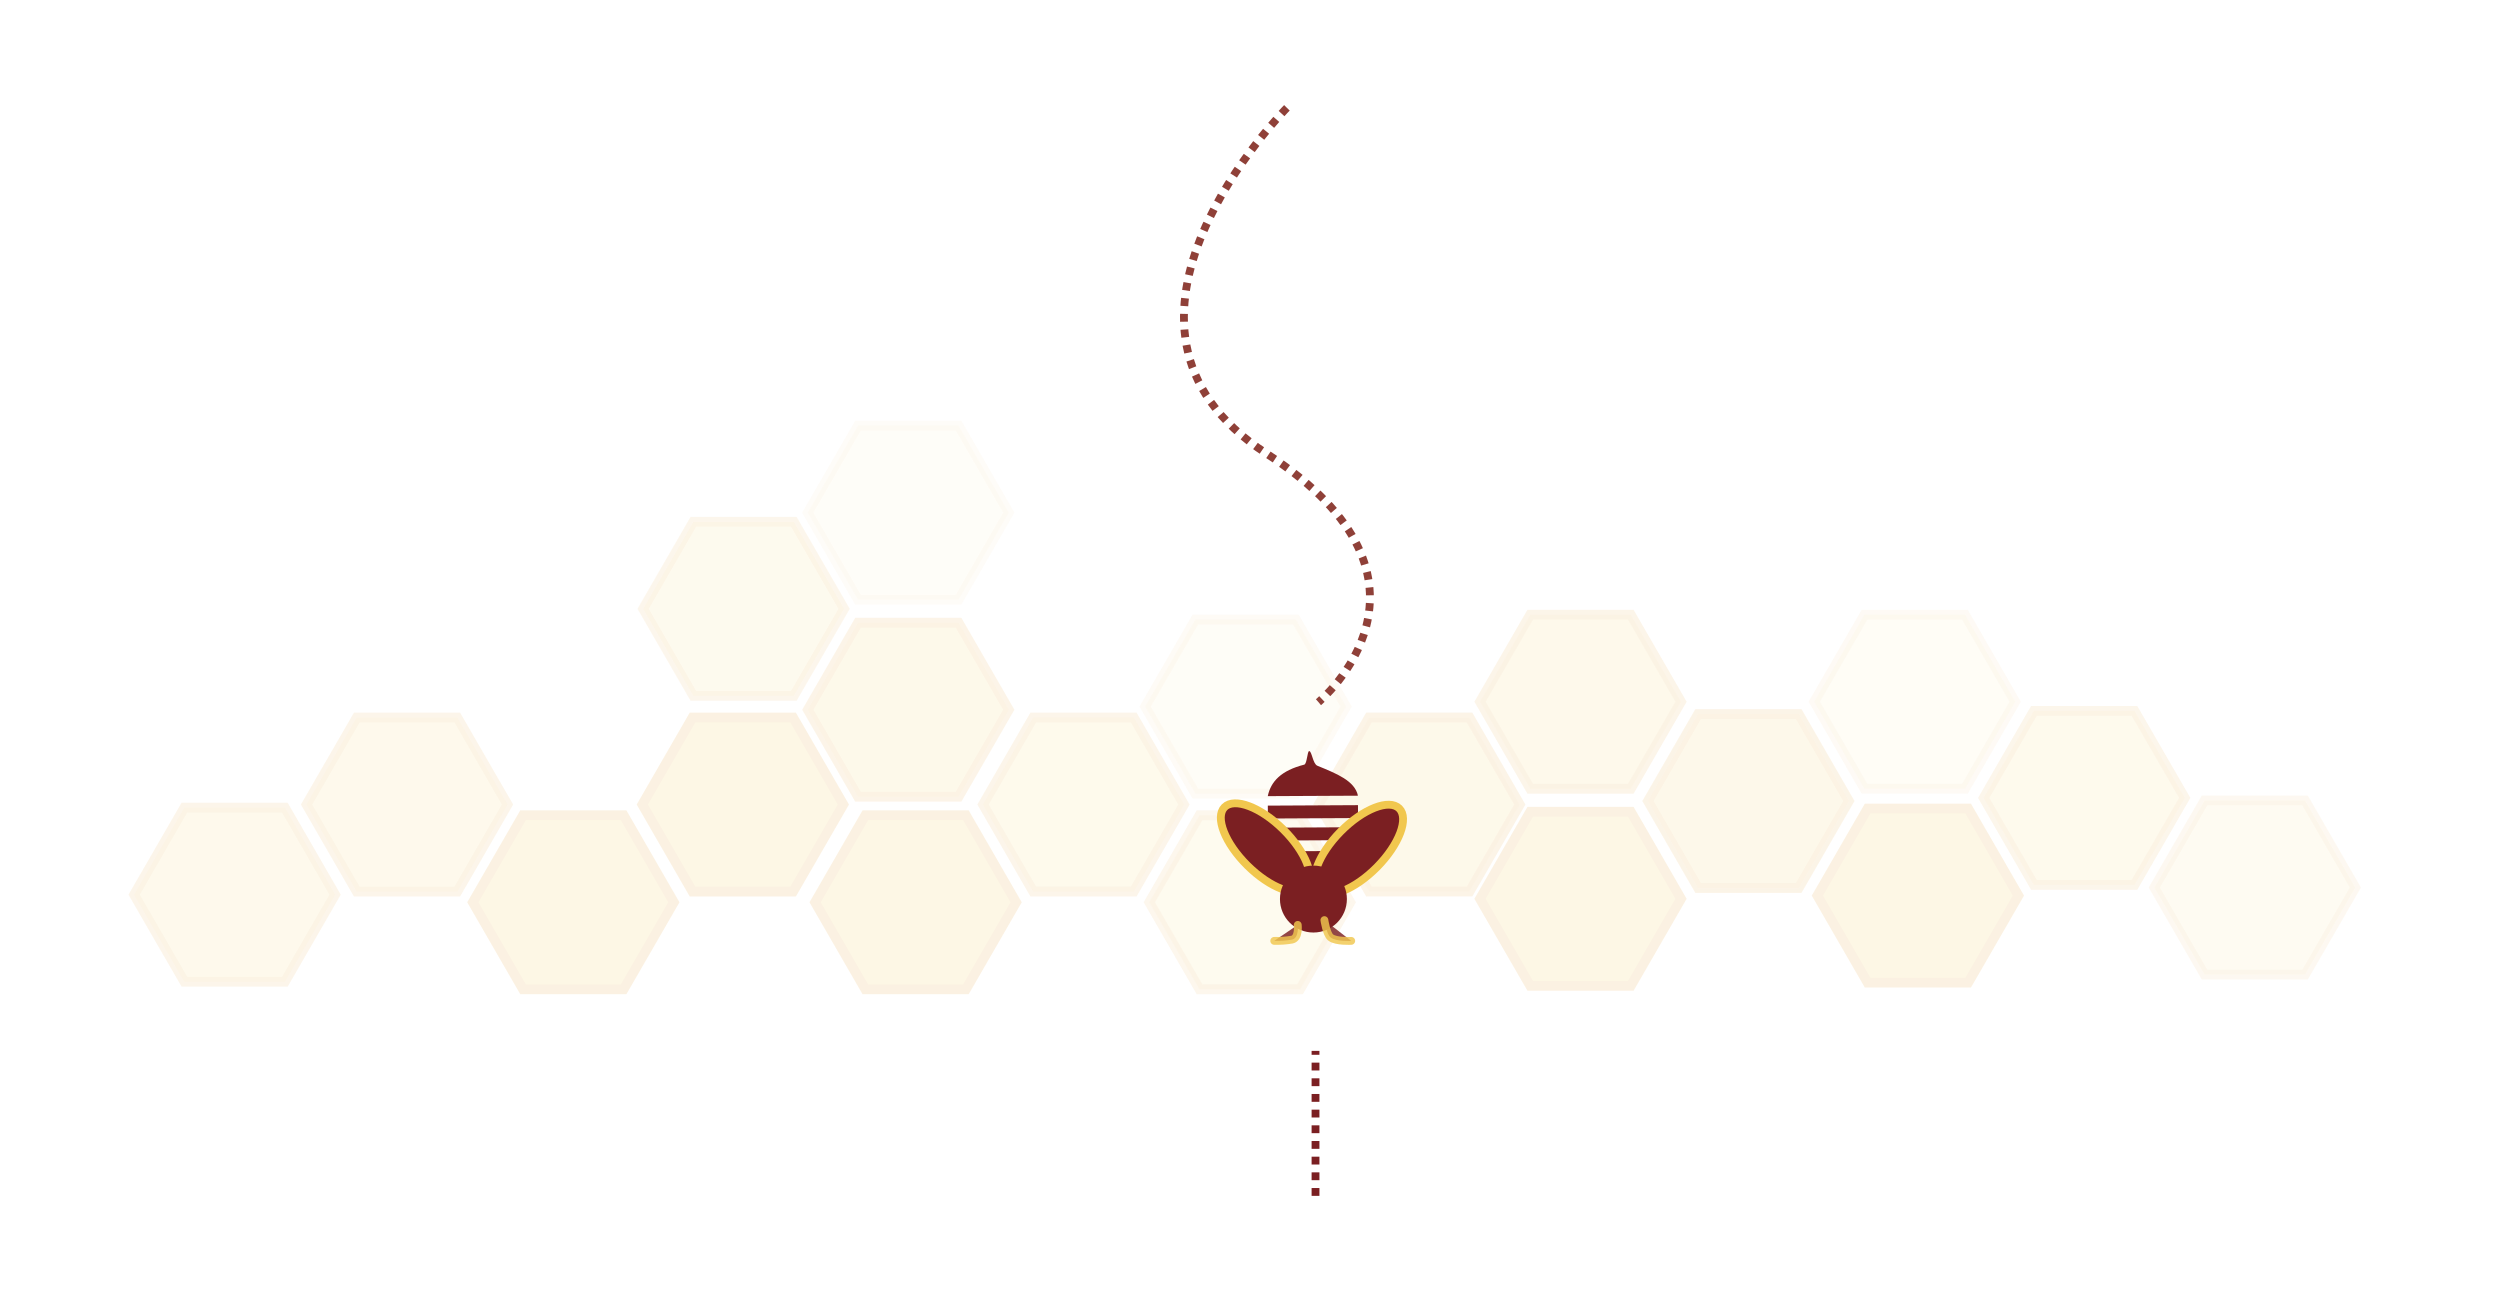 <?xml version="1.0" encoding="utf-8"?>
<!-- Generator: Adobe Illustrator 24.1.3, SVG Export Plug-In . SVG Version: 6.00 Build 0)  -->
<svg version="1.1" id="Layer_1" xmlns="http://www.w3.org/2000/svg" xmlns:xlink="http://www.w3.org/1999/xlink" x="0px" y="0px"
	 viewBox="0 0 638 333" style="enable-background:new 0 0 638 333;" xml:space="preserve">
<style type="text/css">
	.st0{opacity:0.142;}
	.st1{opacity:0.695;fill:#F2C945;stroke:#E49E30;stroke-width:2.496;stroke-miterlimit:10;enable-background:new    ;}
	.st2{fill:#F2C945;stroke:#E49E30;stroke-width:2.496;stroke-miterlimit:10;}
	.st3{opacity:0.748;fill:#F2C945;stroke:#E49E30;stroke-width:2.496;stroke-miterlimit:10;enable-background:new    ;}
	.st4{opacity:0.79;fill:#F2C945;stroke:#E49E30;stroke-width:2.496;stroke-miterlimit:10;enable-background:new    ;}
	.st5{opacity:0.34;fill:#F2C945;stroke:#E49E30;stroke-width:2.496;stroke-miterlimit:10;enable-background:new    ;}
	.st6{opacity:0.461;fill:#F2C945;stroke:#E49E30;stroke-width:2.496;stroke-miterlimit:10;enable-background:new    ;}
	.st7{opacity:0.772;fill:#F2C945;stroke:#E49E30;stroke-width:2.496;stroke-miterlimit:10;enable-background:new    ;}
	.st8{opacity:0.249;fill:#F2C945;stroke:#E49E30;stroke-width:2.496;stroke-miterlimit:10;enable-background:new    ;}
	.st9{opacity:0.305;fill:#F2C945;stroke:#E49E30;stroke-width:2.496;stroke-miterlimit:10;enable-background:new    ;}
	.st10{opacity:0.628;fill:#F2C945;stroke:#E49E30;stroke-width:2.496;stroke-miterlimit:10;enable-background:new    ;}
	.st11{fill:none;}
	.st12{opacity:0.719;fill:#F2C945;stroke:#E49E30;stroke-width:2.496;stroke-miterlimit:10;enable-background:new    ;}
	.st13{opacity:0.724;fill:#F2C945;stroke:#E49E30;stroke-width:2.496;stroke-miterlimit:10;enable-background:new    ;}
	.st14{opacity:0.622;fill:#F2C945;stroke:#E49E30;stroke-width:2.496;stroke-miterlimit:10;enable-background:new    ;}
	.st15{opacity:0.797;fill:#F2C945;stroke:#E49E30;stroke-width:2.496;stroke-miterlimit:10;enable-background:new    ;}
	.st16{fill:none;stroke:#7B1F22;stroke-width:2;stroke-dasharray:2;}
	.st17{fill:none;stroke:#8F4038;stroke-width:2;stroke-dasharray:2;}
	.st18{fill:#7B1F22;}
	.st19{fill:#7B1F22;stroke:#F1C74E;stroke-width:2;stroke-miterlimit:9.999;}
	
		.st20{opacity:0.818;fill:#7B1F22;stroke:#F1C74E;stroke-width:2;stroke-linecap:round;stroke-linejoin:round;stroke-miterlimit:4;enable-background:new    ;}
</style>
<g id="Group_550" transform="translate(-401.57 -2433.136)">
	<g id="Group_538" transform="translate(447.011 2499.528)" class="st0">
		<path id="Path_33" class="st1" d="M473.62,159.44h25.65l12.83-22.21l-12.83-22.21h-25.65l-12.82,22.21L473.62,159.44z"/>
		<path id="Path_35" class="st2" d="M345.08,185.19h25.65l12.82-22.21l-12.82-22.21h-25.65l-12.82,22.21L345.08,185.19z"/>
		<path id="Path_37" class="st3" d="M345.08,134.9h25.65l12.82-22.21l-12.82-22.21h-25.65l-12.82,22.21L345.08,134.9z"/>
		<path id="Path_39" class="st2" d="M431.18,184.38h25.65l12.82-22.21l-12.82-22.21h-25.65l-12.82,22.21L431.18,184.38z"/>
		<path id="Path_41" class="st4" d="M387.93,160.24h25.65l12.82-22.21l-12.82-22.21h-25.65l-12.82,22.21L387.93,160.24z"/>
		<path id="Path_45" class="st5" d="M430.37,134.9h25.65l12.82-22.21l-12.82-22.21h-25.65l-12.82,22.21L430.37,134.9z"/>
		<path id="Path_65" class="st6" d="M517.16,182.32h25.65l12.83-22.21l-12.83-22.21h-25.65l-12.82,22.21L517.16,182.32z"/>
		<path id="Path_51" class="st7" d="M173.53,136.94h25.65L212,114.73l-12.82-22.21h-25.65l-12.82,22.21L173.53,136.94z"/>
		<path id="Path_53" class="st8" d="M173.53,86.65h25.65L212,64.44l-12.82-22.21h-25.65L160.7,64.44L173.53,86.65z"/>
		<path id="Path_55" class="st9" d="M259.62,136.14h25.65l12.82-22.21l-12.82-22.21h-25.65l-12.82,22.21L259.62,136.14z"/>
		<path id="Path_49" class="st10" d="M131.5,111.19h25.65l12.83-22.21l-12.83-22.21H131.5l-12.82,22.21L131.5,111.19z"/>
		<rect id="Rectangle_2" x="149.96" y="26.82" class="st11" width="515.82" height="135.83"/>
		<path id="Path_11" class="st12" d="M45.61,161.14h25.65l12.82-22.21l-12.82-22.21H45.61l-12.82,22.21L45.61,161.14z"/>
		<path id="Path_293" class="st12" d="M1.61,184.14h25.65l12.82-22.21l-12.82-22.21H1.61l-12.82,22.21L1.61,184.14z"/>
		<path id="Path_13" class="st2" d="M88.05,186.08h25.65l12.82-22.21l-12.82-22.21H88.05l-12.82,22.21L88.05,186.08z"/>
		<path id="Path_15" class="st2" d="M131.3,161.14h25.65l12.83-22.21l-12.83-22.21H131.3l-12.82,22.21L131.3,161.14z"/>
		<path id="Path_21" class="st2" d="M175.4,186.08h25.65l12.82-22.21l-12.82-22.21H175.4l-12.82,22.21L175.4,186.08z"/>
		<path id="Path_27" class="st13" d="M218.24,161.14h25.65l12.82-22.21l-12.82-22.21h-25.65l-12.82,22.21L218.24,161.14z"/>
		<path id="Path_29" class="st14" d="M260.68,186.08h25.65l12.82-22.21l-12.82-22.21h-25.65l-12.82,22.21L260.68,186.08z"/>
		<path id="Path_31" class="st15" d="M303.93,161.14h25.65l12.83-22.21l-12.83-22.21h-25.65l-12.82,22.21L303.93,161.14z"/>
	</g>
	<line id="Line_26" class="st16" x1="737.29" y1="2738.32" x2="737.29" y2="2701.32"/>
	<path id="Path_297" class="st17" d="M729.99,2460.66c0,0-55.49,55.64-5.21,88.23s13.27,63.44,13.27,63.44"/>
	<g id="Group_547" transform="translate(1302.144 2307.407)">
		
			<rect id="Rectangle_6" x="-577.01" y="331.26" transform="matrix(1 -5.340678e-03 5.340678e-03 1 -1.786 -3.015)" class="st18" width="23.01" height="3.29"/>
		
			<rect id="Rectangle_7" x="-572.84" y="342.93" transform="matrix(1 -5.340678e-03 5.340678e-03 1 -1.855 -3.015)" class="st18" width="14.8" height="5.75"/>
		
			<rect id="Rectangle_8" x="-573.7" y="336.89" transform="matrix(1 -5.340678e-03 5.340678e-03 1 -1.816 -3.015)" class="st18" width="16.44" height="3.29"/>
		<g id="Group_5" transform="matrix(0.259, -0.966, 0.966, 0.259, -609.838, 302.093)">
			<path id="Path_69" class="st18" d="M-3.56,45.85c-0.13-0.48-3.3,0.33-3.67-0.33c-2.99-5.32-6.37-7.12-10.17-6.9l6.07,22.2
				c3.47-1.79,4.02-6.69,4.7-11.98C-6.47,47.57-3.38,46.52-3.56,45.85z"/>
		</g>
		
			<ellipse id="Ellipse_4" transform="matrix(0.703 -0.711 0.711 0.703 -408.017 -292.111)" class="st19" cx="-553.82" cy="342.55" rx="14.66" ry="6.49"/>
		
			<ellipse id="Ellipse_5" transform="matrix(0.703 -0.711 0.711 0.703 -414.783 -309.203)" class="st19" cx="-577.67" cy="342.11" rx="6.49" ry="14.66"/>
		<circle id="Ellipse_6" class="st18" cx="-565.39" cy="355.17" r="8.54"/>
		<path id="Path_70" class="st20" d="M-562.59,360.54c0,0,0.52,3.59,1.61,4.44c1.39,1.08,5.24,0.86,5.24,0.86"/>
		<path id="Path_71" class="st20" d="M-569.39,361.76c0,0,0.41,3.35-1.46,3.76c-1.5,0.26-3.02,0.36-4.54,0.32"/>
	</g>
</g>
</svg>
